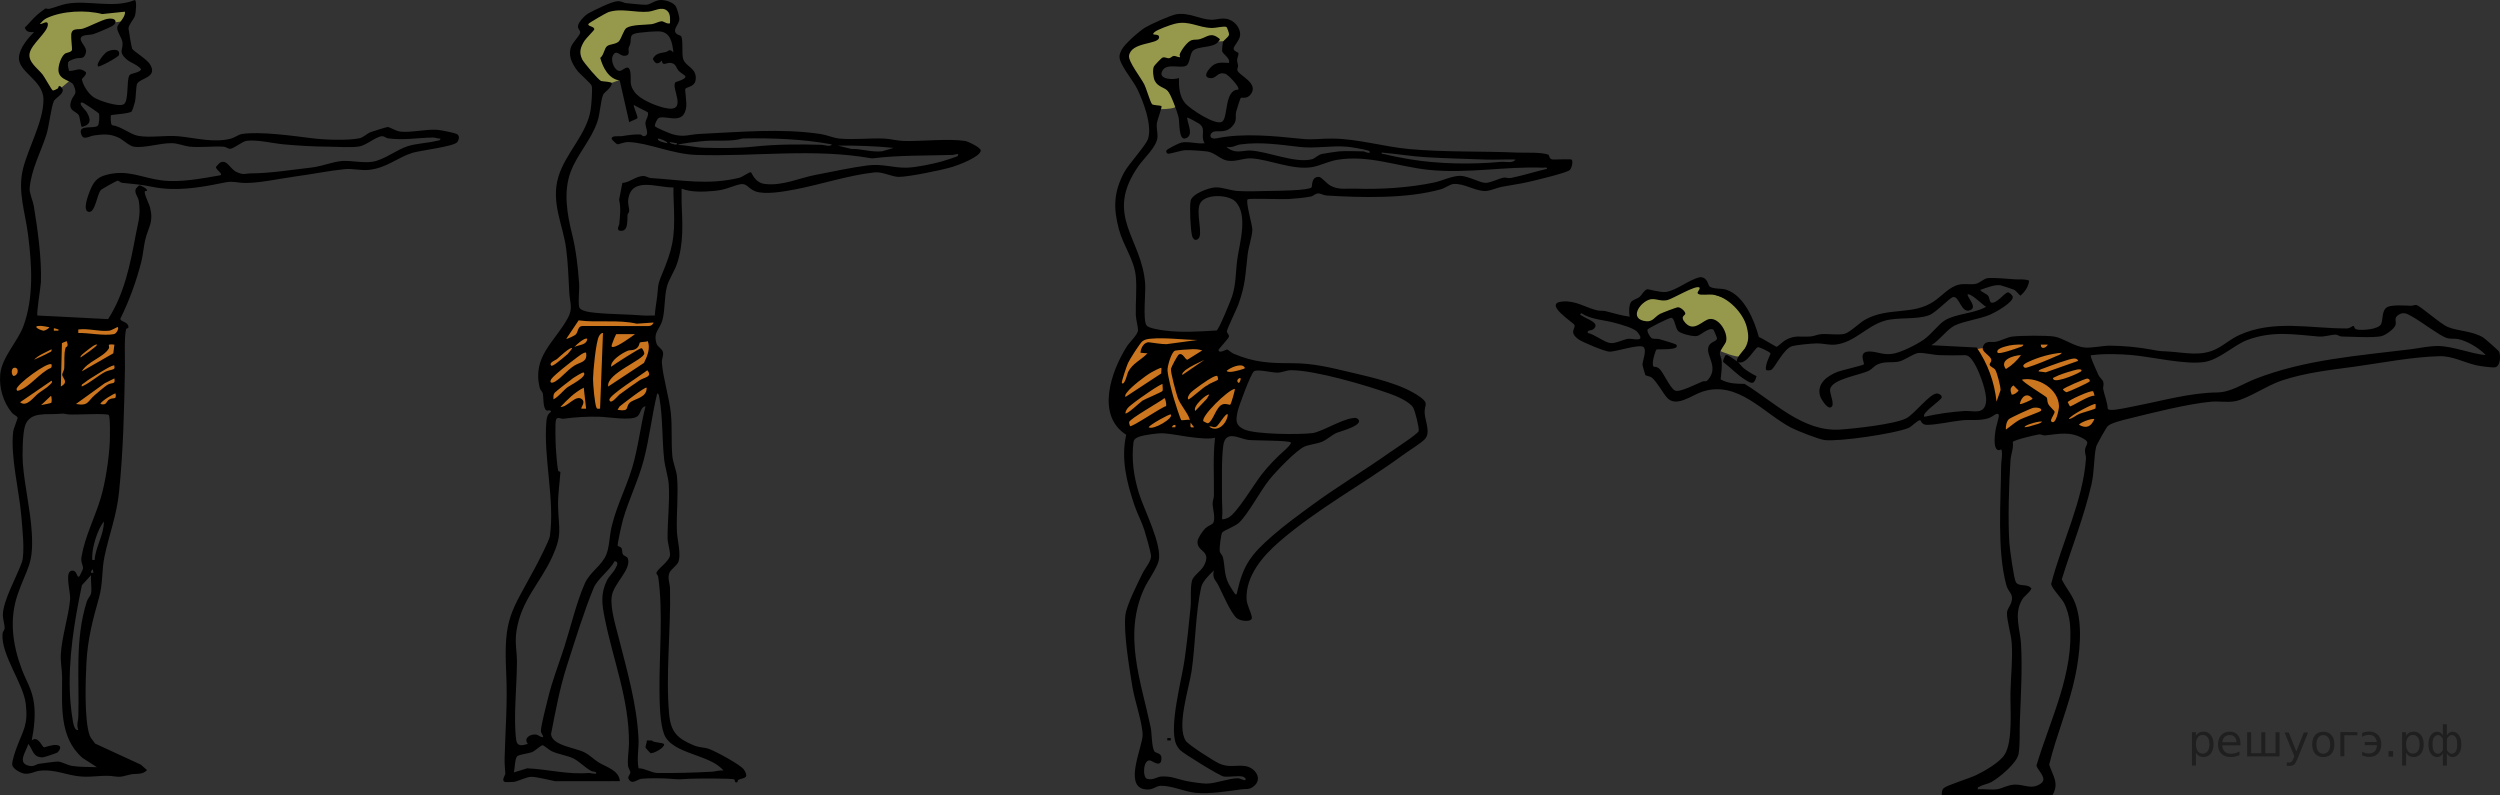 <?xml version="1.0" encoding="UTF-8"?>
<svg id="_Слой_1" xmlns="http://www.w3.org/2000/svg" width="482.935" height="153.599" version="1.1" viewBox="0 0 482.935 153.599">
  <rect x="0" y="0" width="482.935" height="153.599" fill="#333333" stroke="none"/>
  <!-- Generator: Adobe Illustrator 29.7.1, SVG Export Plug-In . SVG Version: 2.1.1 Build 8)  -->
  <path d="M332.347,67.834s3.366,1.418,4.033.973,1.778-2.99,1.778-2.99v-2.732l-2.905-4.889-3.83-1.173-2.32-.938-1.167-1.444-5.056,2.167-4.639.278-2.306,1.833v3.556l1.778.667,3.556-1.745,1.889-1.144,1.111,1.144.222,1.3,2.167,1.39,3.167-1.446,1.5-.111,1.611,2.167-.944,2.5.356.638h-0Z" fill="#fbff66" opacity=".5"/>
  <path d="M222.75,21.066s5.111.278,4.611-.944-3.722-4.889-3.722-4.889l.222-2.444,1.944-.722,2.167.222,1.5-3.222,2.333-.889s5.444-.222,5.667-.333.667-2.278.667-2.278l-1.722-1.159h-3.667l-4.278-.508-8.167,2.5-2.389,2.722-.389,2.333,5.222,9.611h0Z" fill="#fbff66" opacity=".5"/>
  <polygon points="116.12 16.714 120.343 15.233 117.898 13.527 117.676 9.899 119.157 9.233 120.046 9.233 120.713 6.788 121.676 6.059 123.898 5.159 127.379 5.159 130.07 5.159 130.417 3.825 129.75 1.697 128.025 .937 125.75 1.233 119.75 .937 115.528 2.344 113.231 3.974 112.861 6.059 111.009 10.048 112.417 13.159 116.12 16.714" fill="#fbff66" opacity=".5"/>
  <path d="M10.194,18.27s3.852-3.037,3.63-3.111-1.407-1.926-1.407-1.926l.863-1.255,1.285-1.708.296-1.926v-2.074l2.074-.667,2.593-.741,1.417-.37,3.101-.444,1.407-2.296h-3.556l-4.074-.667-8.222,1.259-2.444,1.926v1.111l-1.778,4.247-.963,2.197,3.407,3.407,2.37,3.037Z" fill="#fbff66" opacity=".5"/>
  <polygon points="381.321 67.517 385.222 66.867 389.322 66.067 393.073 65.817 398.124 65.817 402.625 69.618 405.675 77.769 405.475 81.82 403.025 83.57 398.324 82.37 392.223 83.57 387.322 84.47 387.322 78.719 384.522 78.769 381.321 67.517" fill="#cc761f"/>
  <polygon points="220.878 64.117 235.08 65.117 234.047 68.051 235.947 70.551 240.614 69.651 241.614 70.984 240.048 73.952 238.814 77.652 237.447 82.787 235.213 83.753 232.713 83.753 225.378 83.253 219.477 83.753 217.344 83.02 214.71 76.919 217.377 68.751 220.878 64.117" fill="#cc761f"/>
  <polygon points="111.309 60.583 125.712 61.883 126.862 61.883 125.762 64.433 126.862 70.784 124.812 76.285 123.511 78.486 121.611 79.836 115.86 79.836 110.159 80.286 107.909 79.436 105.959 77.836 104.908 73.135 105.308 70.434 111.309 60.583" fill="#cc761f"/>
  <polygon points="6.459 61.691 20.928 62.458 22.928 62.458 23.661 62.691 23.295 65.925 23.661 76.96 21.561 78.461 17.827 79.194 12.493 79.194 4.633 79.719 1.333 76.444 .733 72.743 1.083 70.393 3.508 66.292 6.459 61.691" fill="#cc761f"/>
  <path d="M375.106,153.599c-.004-.491-.01-.995.388-1.361.6-.551,4.95-1.88,6.217-2.493,1.662-.804,4.497-2.402,5.506-3.941,1.673-2.551,1.078-8.968,1.153-12.115.074-3.109.445-6.301.243-9.445-.112-1.741-.946-4.304-.915-5.845.015-.74.574-1.252.791-1.905.62-1.863-.497-1.878-.943-3.552-1.795-6.739-1.032-16.07-.977-23.104.005-.599.363-2.541.009-3.029-.025-.035-.429.327-.798.031-.742-.595-.417-2.804-.3-3.714.084-.651.72-2.588.65-2.945-.024-.123-.222-.313-.447-.232-.423.152-.945.661-1.621.861-1.767.523-3.314.212-5.019.381-2.046.203-4.854.872-6.781.88-1.103.005-1.191-.885-1.335-.897-.506-.042-1.604,1.247-2.303,1.522-2.756,1.088-13.254,2.645-16.132,2.317-1.118-.127-5.299-1.784-6.416-2.358-5.378-2.765-10.376-9.313-17.311-6.966-1.966.665-5.005,3.119-6.753,1.109-.845-.972-1.968-3.084-2.911-3.837-.42-.335-1.103-.3-1.268-.531-.058-.082-.536-1.827-.544-1.933-.05-.655.904-2.845.194-3.45-.775-.661-5.418.951-6.606.885-.916-.05-5.175-1.817-5.955-2.387-1.94-1.419-.485-2.058-.793-2.791-.186-.442-6.216-4.193-2.257-4.514,2.505-.203,4.489,1.186,6.621,1.711.566.139,1.138.026,1.649.151,1.547.38,3.074.878,4.664,1.07-.152-.758-.167-2.127.247-2.789.298-.477,1.194-.639,1.671-1.028.473-.385.82-1.264,1.473-1.478.184-.06,2.586.681,3.642.521,2.069-.312,4.427-2.392,6.58-2.855,1.476-.002,1.499,1.541,1.835,1.801.699.54,2.268.314,3.168.603,3.538,1.136,5.459,5.903,6.351,9.168.547.139,3.27,1.915,3.464,1.881.103-.018,1.232-1.048,1.65-1.283,1.929-1.088,2.93-.538,4.904-.72.696-.064,1.334-.394,2.029-.446,1.342-.099,3.235.223,4.45-.049,1.049-.235,2.969-2.159,4.01-2.738,4.526-2.519,9.245-.781,13.32-3.553,1.51-1.027,3.018-2.849,4.866-3.232,1.092-.227,2.203.057,3.224-.15.776-.157,1.531-1.03,2.3-1.094,1.3-.107,3.848.119,5.194.228.94.076,1.877-.116,2.788.25-.082,1.132-.836,2.183-1.682,2.911-.423-.339-.798-.956-1.296-1.173-.229-.1-2.374-.815-2.547-.838-1.239-.168-2.765.519-3.917.895.308.523,1.238.677,1.586,1.222.218.342.215,1.162.565,1.237,1.042.223,2.502-1.878,3.177-1.981.29-.044.882.559.946.803.28,1.072-3.451,3.105-4.322,3.48-2.117.912-5.043,1.225-6.881,2.118-1.465.711-3.005,2.95-4.521,3.802l8.772.45c2.161,3.197,3.404,6.61,3.829,10.454l.771-2.213c.043-.661-.673-3.401-1.023-3.946-.24-.375-1.008-.586-1.075-.952-.066-.359.486-.606.263-1.139-.309-.74-1.754-1.384-1.605-2.148.298-1.535,1.651-1.026,2.446-1.156,1.027-.167,2.225-.887,3.277-1.018,1.56-.195,6.568-.239,8.067-.005,1.792.281,3.965,2.028,6.08,2.131,1.466.071,3.313-.366,4.73-.364,2.547.004,5.713.309,8.221.8,1.558.305,1.504.232,3.035.326,3.312.203,6.314,1.022,9.344-.536,1.492-.767,2.702-1.885,4.339-2.635,6.639-3.039,13.762-1.269,20.743-1.286.728-.002,1.018-.472,1.34-.48.201-.006.054.568.673.687,1.023.196,4.055-.008,4.634-1.002.447-.768.042-2.812,1.338-3.385.896-.397,3.393-.253,4.422-.198.359.019.712-.196,1.075-.148.7.092,4.633,3.66,6.11,4.257,2.049.828,4.608.721,6.774,1.999.334.197,3.018,2.559,3.099,2.75.33.785.258,2.806-.754,3.029-.502.111-3.025-.243-3.68-.396-2.267-.527-4.577-1.806-7.044-1.751-5.298.119-11.213,1.304-16.434,2.02-4.853.665-9.457,1.139-14.161,2.712-2.768.926-6.427,3.463-8.869,3.953-1.465.294-3.132-.025-4.622.102-4.477.384-11.704,2.217-16.232,3.34-.954.237-3.141.759-3.8,1.374-.287.268-2.166,3.609-2.258,4.04-.461,2.171-.303,4.662-.885,7.211-1.432,6.261-3.841,12.233-5.737,18.351.804,1.673,1.961,2.887,2.64,4.756,1.48,4.075.83,9.789-.052,13.999-1.193,5.694-3.644,11.352-5.018,17.037.685,2.178,1.996,3.591.628,5.898h-21.374l-.001-.001ZM335.733,69.944c-.834-.346,1.101-2.281,1.313-2.623.844-1.359.77-2.586.389-4.138-.674-2.74-3.693-5.894-6.558-6.263-.744-.096-2.288.164-2.799-.126-.481-.273.41-.839.23-1.242-.647-.603-5.231,2.21-6.236,2.421-1.15.241-1.912-.191-2.876-.193-1.889-.004-4.673,3.495-1.701,4.195,1.788.421,1.958-.679,3.186-1.343.367-.198,3.189-1.278,3.47-1.277.545.002,1.448.826,1.407,1.259-.034.35-1.155.522.047,1.801,1.698,1.807,3.349-.617,4.635-.789,1.905-.255,3.608,2.723,3.194,4.324-.141.545-1.193,1.699-1.21,2.305-.01.342.341.963.369,1.567.056,1.179-.074,2.309-.209,3.467,1.48.839,2.976.833,4.629.869,5.673,3.458,11.241,9.28,18.404,8.825,2.718-.173,10.768-1.047,12.87-2.203,1.647-.906,4.439-4.688,5.828-4.767.415-.024,1.05.33.973.758-.105.589-4.013,3.019-3.355,3.741,2.518-.577,5.175-.947,7.762-1.12,1.623-.109,3.793.831,4.155-1.707.246-1.723-1.179-5.584-2.058-7.14-.408-.723-1.02-1.833-1.887-1.935-1.724.046-3.445.056-5.171-.006-1.029-.037-3.106-.536-3.992-.416-.916.124-2.674,1.435-3.748,1.656-1.381.284-2.558-.094-3.994.505-.779.325-1.086.882-1.709,1.215-1.732.925-7.289,1.626-7.566,3.679-.112.83,1.121,3.159.077,3.464-.695.203-1.859-1.673-2.014-2.235-.673-2.432,1.466-3.912,3.443-4.669.709-.271,4.826-1.221,5.002-1.412.249-.27-1.372-2.705,1.46-2.478,1.323.106,2.186.615,3.836.464,1.687-.154,4.822-1.768,6.252-2.746,1.48-1.013,2.853-2.971,4.12-3.752,2.146-1.321,5.687-1.288,7.954-2.618-.619-.311-3.027-2.798-3.599-2.36.236.864,1.822,2.407.618,2.979-1.829.87-2.148-2.75-3.376-2.498-.721.148-3.281,2.983-4.623,3.496-2.387.913-6.098.347-8.601,1.073-3.5,1.016-5.857,4.248-9.553,4.617-1.214.121-2.362-.256-3.611-.234-.962.016-3.792.282-4.661.513-1.756.467-3.45,4.407-4.149,4.624-.219.068-.84.168-.971-.073-.148-1.149.927-2.962.89-3.122-.065-.285-2.068-1.213-2.394-1.216-.615-.006-2.249,3.562-3.893,2.881.308.238.684.86,1.144,1.218.71.552,1.627,1.111,2.443,1.5-.453,1.739-.961,1.45-2.175.705-1.59-.977-2.771-2.322-4.241-3.422-.196-.211.363-1.345.479-1.363.272-.042.458.112.679.222.268.133,1.378.915,1.671,1.141l0-0ZM306.711,64.319c1.314.239,3.194,1.836,4.416,1.959.961.097,2.49-.707,3.364-.824.911-.122,3.611.847,1.772-1.347-.621-.741-3.292-1.464-4.329-1.744-2.19-.591-4.564-.618-6.463-1.861-.454.351-.011.372.174.513.812.619,3.372,1.261,2.32,2.426-.567.628-1.358.132-1.254.878h0ZM480.176,68.593c-1.165-1.3-3.613-2.76-5.34-3.093-.774-.149-1.412.043-2.249-.226-1.276-.41-4.966-3.209-6.516-4.056-.894-.489-1.612-1.052-2.631-.467-1.133.65-.478,1.31-.676,2.001-.226.787-1.983,2.034-2.775,2.194-1.717.348-5.645.086-7.605.059-.465-.006-.787-.33-1.111-.354-.853-.064-2.143.46-3.392.355-4.879-.412-8.873-1.126-13.726.655-2.546.934-5.456,3.836-8.327,4.27-3.686.557-10.034-.982-13.938-1.333-2.338-.21-5.332-.307-7.652-.003-.3.039-.402-.117-.335.337.057.389,1.194,2.951,1.452,3.499.231.49.794.891.932,1.327.186.589-.089,1.012-.01,1.392.251,1.211.801,2.491.881,3.798.167.236.429.229.682.236,1.067.031,3.483-.527,4.664-.756,5.275-1.022,10.478-2.551,15.815-2.619,2.616-.033,4.919-1.663,7.311-2.601,9.631-3.776,19.951-4.485,30.03-5.74,1.697-.211,3.688-.665,5.403-.626,2.927.066,6.146,1.485,9.112,1.752h0ZM330.976,63.682c-.839-.53-2.357,1.016-3.113,1.214-.717.188-3.073-.4-3.622-.894-.705-.635-.67-2.599-1.434-2.606-.4-.004-4.358,1.983-4.529,2.248-.208.323.495,1.548.803,1.693.44.207.956.049,1.411.164.451.115,3.21.935,3.316,1.073.905,1.187-3.594.815-3.787.934-.239.147-.697,1.893-.72,2.318-.088,1.627.259.636,1.153,1.335.888.695,2.099,3.814,3.135,4.29.89.409,4.168-1.313,5.248-1.74.511-.202.68.164,1.146-.396,1.983-2.38-.276-4.367-.007-6.08.203-1.296,1.695-1.183,1.709-1.891.002-.111-.633-1.614-.709-1.662h0ZM390.856,66.573c-1.191-.055-2.41.023-3.555.379-.465.145-1.823.532-1.394,1.19.238.365,3.626-.83,4.225-1.058.285-.108.661-.133.724-.511ZM395.58,66.573l-1.349-.001c-.01.984.979.708,1.349.001ZM398.279,68.147c-2.11.157-4.539.858-6.45,1.758-.228.107-1.102.507-.971.823.183.442.521.326.882.218,1.427-.428,3.935-1.46,5.341-2.088.338-.151,1.077-.373,1.198-.711h0ZM390.406,68.597c-1.445.046-4.285.921-2.921,2.696,1.173-.713,2.105-1.582,2.921-2.696ZM401.43,69.716c-.083-.386-.44-.457-.781-.461-.808-.008-4.782,1.471-5.8,1.868-.298.117-1.015.278-1.067.616l1.403.186,6.245-2.209ZM396.706,73.314c.636.685,5.383-1.393,5.394-1.683.024-.639-1.687-.019-1.967.054-.81.211-2.44.745-3.141,1.131-.205.113-.601.161-.287.498ZM396.257,81.412c.889.876,1.486-2.442,1.487-2.847.014-3.392-4.044-5.814-7.113-5.245-.298.283,4.564,3.201,4.742,3.476.159.246.051.755.301,1.252.264.526,1.176,1.251,1.221,1.486.074.386-.946,1.575-.638,1.878ZM403.164,73.131c-.382.019-4.651,1.842-4.654,2.098-.001.09.483.548.743.526.245-.021,4.372-1.863,4.427-2.103.066-.287-.207-.537-.515-.521h0ZM388.608,76.24c.556-.007.996-.401,1.343-.787l-1.008-1.008c-.758.517-.586,1.037-.335,1.795h0ZM404.33,75.589c-.432-.267-4.894,1.786-4.889,2.111.001.045.384.762.42.789.203.158,3.878-2.267,4.72-2.026.058-.065-.191-.837-.251-.875h0ZM390.182,78.039c.178.179,2.474-.868,2.469-1.011-1.089-1.376-2.229-.354-2.469,1.011ZM404.804,78.041c-.197-.227-4.929,2.175-5.173,2.92.763-.117,1.303-.7,2.028-1.007.487-.206,3.029-.907,3.114-1.047.076-.125.06-.833.032-.866h0ZM394.23,79.386c.455-.603-.935-.714-1.408-.62-.503.1-4.356,1.883-4.731,2.186-.478.387-.674,1.444-.608,2.035.9-.625,1.714-1.395,2.688-1.921.611-.33,3.926-1.505,4.059-1.681ZM404.58,80.966c-.448-.272-3.155.812-2.924,1.119,1.425.781,2.286.303,2.924-1.119ZM394.454,81.415c-.735.003-1.456.21-2.144.439-.323.108-1.128.331-1.228.68.657-.044,1.292-.247,1.915-.444.404-.127,1.285-.278,1.457-.676h0ZM382.082,152.474c1.165-.109,2.568.161,3.697-.013,1.04-.161,2.047-.846,3.384-.896,1.867-.07,3.237,1.033,5.008-.161,1.479-.997-.409-2.381-.791-3.497,2.658-8.921,7.323-17.92,6.472-27.473-.112-1.254-.567-2.901-1.165-4.008-.509-.942-2.401-2.842-2.453-3.638,2.038-7.929,6.179-16.062,6.726-24.29.028-.425-.247-.971-.194-1.575.091-1.044,1.1-1.396-.279-2.18-2.655-1.51-4.774-.896-7.47-.63-.333.033-.728-.242-1.101-.203-.655.069-5.016,1.119-5.096,1.476.179,1.231-.368,2.364-.447,3.555-.3,4.534-.516,11.496-.215,15.972.074,1.098.865,6.865,1.246,7.523.589,1.017,2.252.201,3.019,1.247-.41.895-1.376,1.38-1.84,2.204-1.606,2.848-.335,5.578-.168,8.584.261,4.719-.05,10.126-.232,14.854-.077,2.01.066,4.297-.241,6.281-.273,1.764-3.78,4.666-5.309,5.488-.694.373-1.614.469-2.264.878-.23.145-.396-.013-.287.505h0Z"/>
  <path d="M303.56,30.815c.398.262.079,1.642-.327,2.035-.565.549-6.765,2.016-8.037,2.311-1.693.392-3.432.601-5.138.936-.967.19-2.114.755-3.046.797-1.996.09-4.187-1.546-6.277-1.345-.604.058-1.6.786-2.37,1.005-6.533,1.86-15.393,1.635-22.142,1.209-.524-.033-1.135-.413-1.607-.398-.519.016-.904.492-1.39.598-1.033.225-3.34.433-4.453.496-1.121.064-7.401-.173-7.729.031-.53.329.901,4.954.876,5.922-.03,1.188-.736,3.322-.905,4.733-.474,3.955-.388,5.771-1.798,9.672-.359.995-2.175,4.637-2.216,5.206-.024.338.504.581.392,1.041-.085.347-1.996,2.358-2,2.519-.021.824,1.554-.091,1.643-.079.224.032.83.64,1.224.806,4.073,1.718,6.921,1.846,11.181,1.848,4.283.002,7.415.81,11.513,1.78,4.201.994,9.9,2.217,13.433,4.789,1.709,1.244.756,1.423.817,2.987.063,1.632,1.264,3.881-.009,5.168-.801.81-3.1,2.217-4.185,3.013-7.853,5.76-16.486,10.338-23.925,16.79-3.144,2.727-6.435,6.538-6.282,10.987.041,1.199.821,2.442,1.02,3.514.206,1.105-2.236.838-2.929.213-1.205-1.087-2.74-4.77-3.545-6.351-.494-.97-1.23-1.335-.863-2.85-.884.841-2.187,2.077-2.455,3.278-1.093,4.886-1.102,11.102-1.843,16.148-.486,3.305-2.982,10.765-1.101,13.521.522.765,5.412,3.891,6.443,4.354,1.86.837,3.118.256,4.926.473,1.961.236,3.606,2.482,1.693,3.951-.882.677-1.411.438-2.359.566-2.57.345-6.05.926-8.798.671-2.076-.193-4.597-1.399-6.747-1.365-1.074.017-1.589,1.029-3.322.633-3.724-.852-.228-8.164-.202-10.405.025-2.196-1.531-6.708-1.954-9.252-.598-3.603-1.751-10.502-1.38-13.915.207-1.904,2.406-6.245,3.336-8.134.474-.963,1.657-2.288,1.627-3.325-.019-.681-1.022-4.162-1.298-5.02-.527-1.637-1.374-3.19-1.925-4.823-1.484-4.402-2.617-8.922-1.574-13.569-5.891-3.756-2.924-12.235.105-17.032.561-.888,2.158-2.298,2.177-3.184.014-.637-.403-2.038-.427-2.921-.066-2.427.228-5.022.001-7.428-.312-3.309-2.381-5.832-3.261-9.109-1.102-4.104-1.023-7.157.976-10.948.915-1.736,4.27-5.264,4.662-6.585.794-2.676-.908-7.133-2.107-9.607-.794-1.641-3.472-4.742-3.425-6.248.014-.446.187-.829.371-1.221.537-1.147,3.485-3.718,4.606-4.391,1.08-.647,4.863-2.357,5.997-2.551,2.413-.412,4.533.979,6.731,1.056.919.032,1.771-.348,2.872-.19,1.534.221,2.858,1.697,2.721,3.249-.076.859-1.241,2.063-1.244,2.469-.004.637.869.681.92.937.075.374-.246.899-.252,1.319-.006.398.161.737.188,1.116.018.254-.207.559-.141.852.222.979,4.117,2.415,2.664,4.543-.791,1.158-1.774.621-2.005.809-.107.088-.793,2.304-.876,2.629-.264,1.03.325,1.738-.855,2.949-1.359,1.395-2.909.561-3.691,1.033-.744.449-.576,1.469.736,1.192,5.027-1.06,11.252-.448,16.424.097,2.322.245,3.825-.09,6.125-.049,4.93.09,9.743,1.562,14.629,2.019,6.794.635,14.099.384,20.913.687,1.476.066,4.79-.135,6.049.434.178.08.063.905.935.905.539,0,3.342-.096,3.487,0l-0.0 0ZM236.926,5.219c-.393-.241-2.075.201-2.767.189-2.779-.048-4.437-1.541-7.318-.789-.778.203-3.304,1.109-3.816,1.583-.96.886,1.039.061.875,1.087-.215,1.343-5.359.775-5.798,3.458-.184,1.124,2.3,4.281,2.927,5.524.459.909,1.093,3.26,1.509,3.842.161.225,1.442.231,1.827.36.167.189-.812,2.725-.881,3.278-.12.966.152,1.825.122,2.644-.071,1.913-2.559,4.06-3.699,5.7-6.742,9.69.776,13.889,1.318,22.887.098,1.631-.471,6.74.239,7.857.361.568,2.698.906,3.491,1.008,3.343.432,6.711.191,10.061-.009.425-.146,2.676-5.659,2.958-6.489.817-2.408.703-4.81,1.043-7.278.416-3.02,2.145-8.585-.376-11.147-1.302-1.324-5.603-1.531-6.729.223-1.079,1.679.601,6.112-.44,6.981-.616.515-1.051.021-1.207-.631-.297-1.238-.497-5.503-.27-6.692.264-1.383,3.592-2.58,4.833-2.611,1.327-.033,2.912.613,4.266.702,1.91.125,4.384.011,6.299-.018,1.13-.018,7.452-.055,7.967-.692.181-.224-.119-2.134,1.48-2.007.421.034,1.518,1.333,2.163,1.683,1.632.887,3.049.514,4.82.578,4.815.174,10.417-.17,15.236-1.191,1.524-.323,3.456-1.295,5.017-1.282,1.532.013,3.879,1.393,4.94,1.361.969-.029,2.458-.825,3.462-1.016.379-.072.872.17,1.434.054,2.33-.48,4.613-1.201,6.923-1.752.053-.392-.511-.212-.784-.222-7.369-.286-14.457,1.188-22.024.422-5.895-.597-11.601-2.964-17.745-1.94-1.649.275-3.319,1.169-4.882,1.416-3.701.586-8.151-1.465-11.603-1.698-1.611-.109-2.97.713-4.707.436-1.275-.204-2.466-1.577-3.858-1.765-.979-.132-3.28-.29-4.26-.256-.785.028-2.998.763-3.348.674-.259-.066-.453-.369-.254-.671.159-.242,2.39-1.382,2.806-1.466,1.469-.297,3.022.301,4.513.123-.872-1.523.405-2.746-1.05-3.784-.225-.16-2.221-1.269-2.323-1.161.07,1.17,1.424,3.549-.384,4.021-1.262.33-1.044-3.086-1.255-4.073-.201-.943-1.506-4.485-2.086-5.111-.622-.671-1.934-.754-2.525-1.974-.31-.639-.452-2.118-.16-2.756.082-.18,1.459-1.652,1.677-1.716.506-.15.85.176,1.235.137.349-.036.572-.41.919-.447.359-.039,1.012.345,1.228.222.026-.015-.158-.327-.054-.597.312-.806,1.453-2.409,2.291-2.674.518-.164,1.084-.04,1.601-.199,1.5-.46,2.067-1.387,3.707-.134.282.281.026.375-.115.576-.942,1.343-3.929.83-4.945,1.804-.666.638-.533,2.518-1.36,2.914-1.118.535-3.639-.552-4.515.884-1.068,1.752,2.049,1.878,3.163,1.476-.027,1.705.076,3.59,1.26,4.926.924,1.043,5.788,4.292,7.068,3.51,1.219-.745.391-6.202,3.138-6.197.353-.505-1.945-2.872-2.454-3.037-1.583-.512-1.679.828-2.83.815-1.13-.013-1.101-.72-.555-1.478,1.175-1.633,2.113-1.584,4.047-1.464.26-1.038-1.254-1.627-1.342-2.367-.016-.131.102-1.485.154-1.611.239-.572,1.142-.964,1.196-1.54.022-.235-.389-1.348-.495-1.413h0ZM258.675,29.241c1.467-.123,3.217,0,4.725,0,.202,0,.817.419,1.237.223-.002-.22-.201-.333-.394-.392-.807-.247-3.123-.651-3.997-.727-3.023-.263-6.187.369-9.052.051-3.997-.444-7.562-1.04-11.632-.492-.753.101-1.601.751-2.598.44.193.41,1.109.77,1.513.846,1.136.211,2.072-.154,3.036-.113,3.35.142,8.642,2.521,11.932,1.684.504-.128,1.233-.885,1.905-1.019.629-.125,2.752-.453,3.324-.501h0ZM292.76,30.817c-1.908-.065-3.837.076-5.746.007-3.791-.138-7.694-.228-11.474-.45-2.89-.17-5.771-.662-8.652-.906-.055.344.42.265.676.331,1.457.373,3.186.699,4.676.951,5.614.948,12.058,1.042,17.711.517.877-.082,2.294.353,2.81-.45h0ZM231.338,65.674c-2.932-.031-6.205-.516-9.122-.239-.541.051-1.098.145-1.534.491-.515.409-2.438,3.471-2.777,4.196-.234.5-1.328,3.707-1.19,3.868.512.597,1.092-1.896,1.181-2.078.852-1.738,2.511-2.326,3.766-3.658l-1.347-.111c.033-.871.661-2.115,1.677-2.017.982.096,2.212.366,3.346.359l5.999-.812h0ZM232.237,67.698c-.631-.218-1.251-.262-1.919-.241-.596.019-2.947.168-3.324.281-.702.211-1.523,3.067-1.46,3.829.109,1.331.77,3.804,1.144,5.171.158.577,1.338,4.301,1.53,4.436.054.038,1.007-.076,1.312-.092.238-.013.392.265.24-.228-.352-1.14-1.788-2.692-2.257-4.041-.297-.856-1.421-4.925-1.299-5.576.068-.36,1.258-2.628,1.536-2.771.784-.404,1.194,1.073,1.651,1.008l2.845-1.776h0ZM232.688,69.496c-1.06.514-2.676,1.241-3.586,1.923-.185.139-.922.751-.687.998l4.272-2.921h0ZM240.337,70.847c-.686-.729-2.734.203-3.373.783.232.558,2.573-.138,3.062-.311.242-.086.639-.122.311-.471h0ZM224.363,71.07c-.115-.134-1.691.714-1.95.86-1.161.653-3.935,2.813-4.697,3.851-.224.305-.418.471-.324.91l6.923-4.545.048-1.076ZM268.545,87.345c.847-.602,5.343-3.504,5.505-4.072.161-.565-.709-3.889-1.042-4.492-.65-1.175-3.208-2.257-4.486-2.712-4.615-1.645-14.373-4.529-19.081-4.557-.881-.005-1.812.463-2.692.475-1.013.013-3.876-.729-4.515-.26-.606.445-2.971,6.787-3.176,7.842-.317,1.626-.453,2.559,1.23,3.358,2.151,1.021,10.692,1.05,13.219.741,1.752-.214,5.468-2.564,7.701-2.881.333-.047.65-.134.967.051,1.759,1.227-3.479,2.547-3.99,2.784-.908.42-1.887,1.326-2.791,1.708-.951.403-2.401.532-3.354.92-1.583.644-5.551,4.829-6.746,6.301-1.878,2.313-4.085,6.646-5.959,8.436-.685.655-2.932,1.507-3.213,1.849-.273.332-.598,3.124-.498,3.643.091.471.511.732.617,1.182.428,1.822.192,3.307,1.129,5.168.1.199,1.091,1.793,1.173,1.866.394.348.378-.056.441-.336,1.194-5.294,2.718-7.252,6.751-10.797,2.423-2.13,5.313-4.219,7.859-6.087,4.811-3.531,10.231-6.772,14.951-10.128v0ZM235.164,72.643c-.184-.153-.75.153-.977.261-.784.375-3.642,2.371-4.209,2.989-.261.285-.694.954-.438,1.246.185.211,3.174-2.623,3.707-2.702.383-.414,1.793-.817,2.043-1.113.064-.076-.099-.659-.125-.681h0ZM239.662,73.094c-.26-.248-1.104.494-.335.897.17-.097.417-.819.335-.897ZM224.588,74.218c-.223-.263-4.819,3.007-5.277,3.381-.744.608-1.82,1.207-1.921,2.238.312.317,2.89-2.183,3.297-2.437.528-.329,3.727-1.648,3.865-1.87.162-.261-.025-.956.035-1.313h0ZM232.482,81.386c.029.038.776.423.881.379.978-.417,1.515-3.066,2.704-3.609.66-.302,1.431.115,1.584.013.17-.112.983-2.928.885-3.053-1.31.159-6.679,5.43-6.054,6.27h0ZM233.588,76.243c-.326-.298-3.278,2.19-2.699,3.145l2.246-2.362.452-.782h0ZM225.23,78.458c.176-.228-.128-1.598-.302-1.54-.895.737-6.705,3.971-6.818,4.641-.017.099.149.729.18.752.35.272,5.973-3.602,6.939-3.853ZM226.163,80.065c-.174-.178-4.052,1.969-4.274,2.47.893.627,4.923-1.809,4.274-2.47ZM237.187,80.065c-.394-.428-1.752,2.134-2.256,2.365-.615.283-.878-.243-1.341-.006,1.698,1.226,3.448-.668,3.598-2.359h0ZM230.664,82.535l-.673-.897c-.022.788-.204,1.03.673.897ZM227.063,82.089c-.31-.069-.598.121-.674.446l.674.001v-.447h0ZM234.712,84.562c-1.184.288-2.653.095-3.913-.024-1.842-.174-4.572-.785-6.31-.848-.786-.029-3.341.331-4.133.575-.573.176-1.28.429-1.387,1.088-.431,3.417.041,6.684,1.052,9.958.97,3.14,4.583,10.044,3.786,13.095-.385,1.473-2.111,3.812-2.791,5.305-4.072,8.94-.64,17.784,1.266,26.79.248,1.172.17,3.778.714,4.628.238.372,1.311.346,1.355,1.149.124,2.291-1.742.697-2.162.622-1.385-.248-1.523,3.3-.589,3.553,1.164.315,1.945-.403,2.662-.446,1.969-.119,2.854.394,4.591.794.963.222,3.22.559,4.175.569,1.823.02,4.463-1.084,6.168-1.03.399.013,1.17.504,1.367.335.233-.2-.197-.605-.563-.672-1.038-.189-2.505.137-3.603.004-.734-.089-7.711-4.405-8.411-5.086-.288-.281-.658-.844-.807-1.217-1.374-3.417,1.098-12.373,1.659-16.33.458-3.234.838-6.835,1.15-10.094.154-1.61-.11-3.496.274-5.123.208-.882,1.772-1.871,2.303-2.871,1.625-3.06-1.494-2.596-1.22-4.8.076-.608,1.005-1.942,1.453-2.388.486-.484,1.313-.764,1.488-.986.628-.796-.049-2.903-.04-3.845.005-.534.247-1.027.253-1.565.041-3.71-.212-7.464.214-11.14v0ZM249.337,85.462c-.451-.406-7.035-.341-8.187-.475-1.675-.196-4.409-2.067-4.841,1.057-.39,2.819-.218,6.912-.254,9.864-.018,1.472.173,2.92.009,4.395.425.04.798-.122,1.176-.285,1.57-.675,5.109-6.628,6.478-8.367,1.349-1.713,2.914-3.328,4.502-4.721.188-.164,1.361-1.247,1.117-1.467h0Z"/>
  <path d="M131.67,36.438c.022.932-.038,1.874.001,2.808.168,4.03.418,7.773-.893,11.705-.479,1.438-1.555,2.97-1.931,4.366-.562,2.084-.331,4.478-.889,6.532-.49,1.804-1.826,2.271-1.138,4.509.21.685,1.127,1.006,1.25,1.684.13.719-.264,1.332-.219,1.988.194,2.796,1.433,6.814,1.738,9.751.281,2.695.048,5.557.284,8.261.12,1.374.783,2.722.906,4.042.308,3.309-.149,7.185-.019,10.588.062,1.62.924,4.649.206,6.034-.281.543-1.409,1.35-1.65,1.949-.417,1.037.089,2.035.113,3.018.188,7.923-.864,16.609-.174,24.234.316,3.489,1.567,4.734,4.737,6.061,1.14.477,1.893.351,2.912.684,1.191.389,6.193,3.088,6.794,4.006,1.242,1.896-.353,1.551-1.084,2.007-.202.126-.052.428-.26.46-.545.084-.273-.386-.549-.566-.364-.237-7.626-.179-8.681-.119-1.835.104-1.738.16-3.585.001-1.358-.117-4.325-.16-5.637.002-.859.106-1.832,1.262-2.486.004-.222-.426.342-.802.343-1.235.001-.356-.399-.79-.446-1.343-.124-1.451.178-2.917.187-4.279.057-8.48-3.064-16.019-4.701-24.265-.515-2.593-.822-4.633.459-7.23.374-.758,1.172-1.422,1.592-2.231.272-.523.813-1.325-.115-1.466-.936,1.76-3.334,3.443-4.052,5.172-1.848,4.448-3.674,10.396-5.177,15.065-1.381,4.288-2.196,8.745-3.056,13.162.137,2.208,4.653,2.633,6.4,3.514,1.149.579,1.731,1.292,2.772,1.952,1.432.908,3.962,1.501,4.122,3.636l-12.493.008c-1.065-.204-3.768-.896-4.683-.845-.942.053-2.385.812-3.291.977-.174.032-1.586.059-1.667.036-.889-.254.016-1.339.002-1.631-.058-1.166-.17-1.723-.132-3.144.159-5.796.583-10.538.299-16.463-.511-10.689.977-11.528,5.658-20.309.557-1.044,2.669-5.124,2.788-5.984.979-7.11-1.306-15.32-.666-22.254.077-.84.236-1.241.906-1.788-.229-.464-.669-.075-.89-.213-.751-.469-.539-2.607-.732-3.333-.085-.318-.459-.569-.569-1.005-1.544-6.107,2.959-8.947,5.444-13.566,1.004-1.866.359-2.898.254-4.821-.153-2.807-.239-5.693-.606-8.516-.602-4.628-2.998-8.92-1.496-13.921,1.364-4.541,5.486-8.187,6.222-12.896.131-.836.403-3.985.206-4.649-.144-.486-2.31-2.286-2.84-3.008-1.002-1.365-1.782-2.943-1.105-4.626.297-.738,1.583-2.04,1.712-2.588.11-.469-.45-.73-.427-1.273.033-.77,1.336-2.131,2.02-2.505,1.18-.646,4.331-2.222,5.55-2.34.849-.083,1.224.328,1.802.371.942.069,3.068.341,3.794.309.927-.04,1.716-.938,2.916-.921.894.013,2.339.436,2.831,1.236.252.41.704,1.998.683,2.477-.036.845-1.003,1.734-.826,2.371.213.766,1.087.599,1.234,1.033.339,1.002.04,3.164.307,4.191.415,1.591,2.74,1.786,2.432,4.114-.196,1.479-1.863,1.295-2.02,1.816-.055.182.298,2.571.208,3.345-.431,3.721-3.734,1.643-5.252,2.173-.362.126-.9,1.273-.804,1.614.073.257,2.893,1.418,3.402,1.564,2.241.64,3.189.03,5.244-.064,7.624-.35,15.722-1.136,23.374.02,1.183.179,2.441.759,3.624.875,2.674.261,5.807-.109,8.557-.007,1.174.044,2.638.435,3.806.468,3.511.1,8.696-.501,11.92.004.532.083,3.071,1.277,3.019,1.858-.109,1.211-4.288,2.79-5.421,3.135-2.001.608-8.502,1.954-10.436,1.946-1.313-.005-3.118-1.036-4.673-.868-5.001.538-10.447,2.358-15.388,3.296-2.069.393-5.774,1.066-7.647.354-1.65-.627-1.492-1.859-3.552-1.202-1.715.547-2.498.961-4.487,1.136-1.978.173-4.341.284-6.184-.446v0ZM128.899,2.103c-1.024-.942-2.447.034-3.644.151-2.483.243-5.284-.75-7.768.106-.385.133-3.72,2.059-3.816,2.259-.246.513,1.265.438,1.114,1.107-.032.14-1.625,1.739-1.888,2.167-.764,1.24-1.086,2.18-.441,3.56.278.596,3.159,4.034,3.676,4.197.356.113,2.05.109,2.044.445.005.834-1.481,1.76-1.658,2.18-.498,1.183-.593,3.636-1.103,5.178-1.152,3.483-3.909,6.361-5.16,9.684-1.469,3.9-.706,8.245.277,12.172.726,2.901,1.123,6.379,1.336,9.459.094,1.358-.22,3.276.002,4.495.158.871,2.292,1.071,3.075,1.153,2.981.311,6.355.276,9.199.523.777.068,1.571-.018,2.348.009.056-1.245.321-2.485.462-3.72.21-1.841.023-2.098.851-4.076,2.131-5.086,2.545-7.112,2.398-12.547-.04-1.458-.138-2.926-.108-4.394-2.975.089-8.042-2.151-8.72,2.191-.163,1.04.206,1.697.16,2.414-.016.255-.299.477-.315.691-.08,1.065.213,3.435-1.555,3.043-.619-.137-.056-1.097-.042-1.256.142-1.583.357-3.125-.032-4.693l.631-3.262c1.452-.073,2.636-1.385,4.143-1.339.481.015.886.365,1.361.395,6.088.379,10.925,1.406,17.027-.036.688-.162,1.929-1.142,2.288-1.087.197.03.709,2.031,2.715,2.264,3.469.402,6.558-1.127,9.732-1.741,3.085-.597,7.048-1.454,10.085-1.838,2.948-.373,5.009.51,7.627.432,1.788-.053,4.918-.705,6.689-1.19.409-.112,3.006-.93,3.103-1.062.489-.666-.616-.219-.998-.208-5.251.156-10.328.032-15.547.67-11.354-2.021-22.645-.295-33.973-.675-4.648-.156-9.1-2.317-13.048-2.484-.839-.035-1.915.494-2.195.422-.164-.042-1.037-.891-1.058-.988-.173-.785,1.452-.497,1.899-.568,1.219-.193,2.285-.364,3.614-.331.251.006.517.549,1.017.244.723-.443-.081-1.683-.023-2.488.048-.665.646-1.292.48-1.989-.036-.151-2.368-1.164-2.712-1.497-.177.218.764,2.111.691,2.561-.029.179-1.326.584-1.591.812l-1.835-8.063c-2.152-.323-3.252-2.504-3.762-4.37.693-.5.778-1.868,1.331-2.285.54-.407,1.672-.323,2.248-.901.503-.504.945-2.263,1.497-2.608,1.061-.663,3.596-.563,4.847-.721.597-.075,1.464-.549,1.898-.562.474-.014,1.034.591,1.646.396.025-.802.13-1.805-.519-2.402v0ZM130.091,10.126c-.232-1.873-.539-3.978-2.808-4.063-.831-.031-2.952.146-3.807.26-1.998.265-1.47.749-1.72,2.106-.06.329-.267.584-.33.904-.09.459.442,1.455-.895,1.449-.798-.003-1.565-1.396-2.194.08-.399.935.438,2.996,1.469,2.834.589-.092,1.719-1.584,1.974.353.203,1.545-.312,2.177.791,3.707,1.062,1.473,3.986,2.635,5.715,3.058,4.971,1.215,1.083-4.106,2.252-4.961.094-.068,2.253-.573,1.8-1.226-.043-.063-.969-.662-1.212-.925-.559-.605-.519-1.573-1.814-1.562-.654.006-1.321.694-1.474-.442-.75.845-1.302.653-1.732-.34.672-1.162,1.391-1.047,2.459-1.298.601-.141.682-.768,1.525.064h0ZM128.969,27.665c-.075-.395-1.721-.961-1.798-.896-.551.457,1.63.909,1.798.896ZM160.691,27.894c-5.683-1.055-11.447-1.244-17.226-1.143-2.29.65-4.745.309-7.181.468-.545.035-5.299.516-5.292.785,1.647.041,3.474.498,5.089.54,2.846.074,6.493.097,9.213-.191,4.672-.494,8.838-.509,13.45-.379.47.013,1.663.475,1.948-.081h0ZM130.767,27.669l-1.347-.225c-.31.143.978.619,1.348.445l-0-.22h0ZM172.615,28.569c-3.555-.361-7.194-.466-10.797-.45l2.612.646c2.033-.04,3.986.698,6.021.449l2.163-.644h-0ZM126.269,62.3l-3.263.224c-3.694-.829-7.52-.141-11.229-.639l-2.382,3.559c.128.106,1.614-.626,1.792-.793.536-.503.351-1.564,1.251-1.673l12.831.006c.443.012.849-.257,1.001-.684h0ZM115.92,78.938l.559-14.615c-.324-.045-.609.348-.754.592-.611,1.03-1.159,6.857-1.167,8.283-.006.946.324,4.951.683,5.59.172.306.407.116.679.15h0ZM122.669,64.547h-3.6c-.107,0-.807,1.73-.856,1.958-.076.353-.187.583.293.519.913-.122,3.325-1.859,4.163-2.476h0ZM113.445,65.449c-.449-.35-2.166,1.177-2.475,1.57.95-.448,2.369-.337,2.475-1.57ZM125.139,65.895c-.331.179-1.4.155-1.532.266-.112.095-.075.765-.723,1.188-.67.437-1.134.207-1.618.406-1.052.431-3.348,1.823-3.211,3.087.672-.513,5.51-3.611,5.853-3.587.185.013.56.757.554,1.008-.031,1.232-7.465,3.934-6.967,6.402l6.905-4.564c.627-1.279,1.278-2.79.739-4.206h0ZM110.52,67.248c-.34-.305-2.587,1.819-2.938,2.121-.203.175-1.643.69-1.111,1.249.153.161.704-.237.88-.355.452-.303,1.883-1.49,2.323-1.888.132-.119.898-1.08.846-1.127ZM113.218,68.146c-.301-.312-1.903,1.02-2.225,1.259-.973.721-3.698,2.858-4.373,3.669-.59.708-.247,1.193.731.562,1.251-.808,2.174-2.081,3.546-2.977,1.169-.763,2.638-.63,2.321-2.512ZM125.033,71.524c-.929.793-7.49,4.864-7.312,5.726.217,1.055,1.662-.822,1.911-1.009,1.185-.889,2.72-1.97,3.953-2.795.831-.557,2.579-.627,1.449-1.921ZM112.768,71.969c-.147-.156-1.752.86-2.003,1.031-.427.291-3.501,2.699-3.636,2.887-.286.397-.222.806-.207,1.253,1.07-.574,1.779-1.627,2.716-2.342.525-.401,3.882-2.034,3.13-2.829h0ZM113.219,78.938l-.451-4.046c-1.807.912-3.119,2.268-4.496,3.712,1.287.149,2.987-2.509,4.166-1.466.746.66-.333,1.606-.116,1.801l.898-0h-0ZM124.918,74.893c-.257-.272-4.757,3.243-5.244,3.639l-.378.631c2.438.409,1.477-.513,2.35-1.36.821-.797,3.332-.899,3.272-2.91ZM139.768,148.875c-2.536-3.217-9.965-3.127-11.486-7.07-.813-2.107-.865-6.064-.887-8.335-.07-6.985.744-15.134-.246-22.021-.043-.301-.336-.543-.348-.694-.059-.743,2.603-2.275,2.629-3.583.017-.832-.46-2.304-.47-3.169-.036-3.287.437-6.999.232-10.331-.095-1.548-.727-3.392-.896-4.953-.427-3.931-.235-8.002-.926-11.893-.043-.24-.078-.84-.424-.808-1.029,4.229-1.479,8.597-2.589,12.818-1.043,3.966-2.885,7.62-4.006,11.513-.183.635-1.161,4.856-1.02,5.088.069.114.579.147.75.487.166.328.059.794.226,1.126.187.372.834.421.974.824.752,2.155-2.803,4.839-3.119,7.379-.277,2.23.728,5.486,1.293,7.715,1.644,6.486,3.568,13.025,3.889,19.725.091,1.903-.365,3.814.01,5.725,1.229-.018,2.515.898,3.701.909,3.461.032,7.14-.074,10.546-.255.672-.036,1.417-.355,2.166-.196l0-0ZM124.694,78.492c-.933.078-.89,1.398-1.557,1.927-1.166.925-5.683.123-7.321.084-2.517-.061-4.597.072-7.012.392-.424.056-1.166-.498-1.4.216-.205.624-.083,4.428-.031,5.361.056,1.019.252,3.574.448,4.465.038.171.441.149.435.245-.136,2.273-.519,4.269-.446,6.772.125,4.314.843,5.301-1.141,9.632-2.324,5.072-5.969,8.321-6.891,14.251-.368,2.364.088,3.891.084,6.053-.009,4.444-.713,10.827-.15,15.039.18,1.346,1.208,1.085,2.26.774-.943-1.107.533-2.004,1.675-1.788.307.058,1.024.655,1.249.441.168-.16-.425-.669-.408-1.168.04-1.157,1.037-4.92,1.371-6.303.838-3.473,2.084-6.563,3.149-9.896,1.22-3.815,2.37-8.681,3.946-12.247,1.03-2.33,3.327-3.44,4.201-5.696.467-1.205.548-2.659.74-3.935.641-4.258,2.942-8.477,4.213-12.703,1.178-3.916,1.59-7.992,2.588-11.916v0ZM115.02,149.104c-.031-.029-.561-.029-.829-.179-1.172-.658-2.296-1.816-3.287-2.344-1.221-.649-3.073-.856-4.364-1.485-.48-.234-1.516-1.154-1.718-1.136-.403.036-1.411,1.073-2.052,1.33-.632.253-2.386.444-2.828.772-.486.361-.499,2.503-.675,3.148l2.582-.793c4.216.201,7.659,1.237,11.945.898.147-.012,1.964.457,1.226-.212h0Z"/>
  <path d="M25.524,9.404c.294.52,2.799,1.986,3.427,2.981,1.651,2.614-1.914,2.672-2.466,3.811-.22.454-.215,2.575-.398,3.425-.068.316-.531,1.807-.666,1.921-.521.441-3.849.586-3.997.727-.071.068-.09,1.71.222,1.915,1.69.192,3.445,1.723,4.94,2.034,2.281.473,5.385-.149,7.989.113,3.201.322,6.722,1.285,9.944.47.813-.206,1.533-.81,2.23-.919,3.478-.545,9.986.381,13.545.826,2.382.298,6.817.475,9.114.009.764-.155,1.51-.935,2.184-1.19.342-.129,3.096-.992,3.266-.992.488-.001,1.561.784,2.474.884,2.084.229,4.915-.487,7.098-.348.643.041,3.163.542,3.723.777.708.297.553,1.054.196,1.587-.581.868-7.229,1.629-8.703,2.094-2.884.909-4.97,2.934-8.41,3.287-1.561.161-3.088-.295-4.626-.145-2.888.281-6.379.996-9.423,1.395-2.876.376-7.971,1.53-10.659,1.229-1.999-.224-1.931-.293-3.961.124-4.206.864-8.738,1.564-13.051.688-2.353-.478-3.64-.551-5.946-.797-.34-.036-.572-.427-.87-.407-.181.012-3.005,1.595-3.18,1.768-.806.801-1.099,4.59-2.446,4.241-1.159-.3-.044-3.187.26-3.953.674-1.697,1.302-2.666,3.134-3.164,4.204-1.142,6.888.561,10.762,1.05,3.598.454,7.797-.369,11.347-.99.552-.297-.891-1.06-.848-1.581.009-.117.7-.824.849-.894,1.311-.611,1.821,1.229,3.105,1.837,1.416.67,1.615.283,2.853.275,3.714-.022,7.842-.7,11.67-1.132,1.865-.21,4.25-1.165,5.935-1.266,1.711-.103,3.951.422,5.78.157,2.211-.32,4.668-2.329,6.875-3.023,1.679-.528,3.827-.586,5.511-1.012.313-.079.701.006.789-.446-.494.05-.953-.212-1.438-.205-2.998.045-5.723.584-8.747.153-.358-.051-.635-.432-1.157-.399-1.121.072-2.969,1.736-4.347,1.969-1.645.278-4.264.052-6.03.044-2.794-.014-5.703-.188-8.538-.442-2.143-.192-5.16-.966-7.212-.682-.887.123-2.346,1.466-3.177,1.537-.341.029-.777-.379-1.306-.41-2.105-.126-4.44.205-6.513-.01-.998-.104-2.232-.634-3.384-.666-2.296-.063-5.387,1.018-7.422.671-.915-.156-2.038-1.346-2.961-1.762-1.685-.759-2.854-.649-4.638-.412-1.126.15-2.12,1.083-2.553-.277-.599-1.88,2.313-.94,3.191-1.568.32-.229.385-1.949.271-2.334-.055-.188-3.026-2.171-3.222-2.175-1.029-.019.648,1.555.752,1.718.905,1.425,1.054,2.558-.861,2.999-.201-.148-.379-1.914-.572-2.242-.513-.869-2.195-.794-1.466-2.828.481-1.344,1.321-1.135.404-3.082-.397-.844-2.579-.852-2.854-2.542-.157-.967.44-2.802,1.172-3.409.348-.289,1.169-.247,1.414-.739.074-.149-.211-2.424-.139-3.049.154-1.332,1.361-.814,2.27-1.104,1.245-.397,3.531-1.628,4.655-1.867,1.683-.359,2.181.694.952,1.4-.516.296-3.025,1.36-3.63,1.544-.643.196-2.001.06-2.335.601-.491.795,1.19,1.833.931,2.924-.352,1.477-1.07.922-1.988,1.18-1.55.435-1.745.76-1.271,2.397,1.381.036,1.945-.848,3.255.241.173.62-.831,1.159-.775,1.423.253,1.196,1.224,2.699,2.238,3.404.956.664,4.852,1.962,5.84,1.367,1.028-.619.491-4.635,1.101-5.59.296-.463,1.927-.425,2.265-1.16-.758-.964-2.037-1.194-2.925-2.02-1.506-1.401-.555-1.667-.68-3.124-.08-.935-1.089-2.086-1.02-2.959.05-.625,1.714-2.037,1.478-3.027l-4.375.457c-3.189-.832-7.679-.635-10.701.775-.576.269-.92.688-1.346,1.129.439.144,1.593-.895,1.54.179-.073,1.468-3.159,3.674-3.518,5.496-.338,1.71,1.621,2.944,2.521,4.126.391.514,1.715,2.91,1.927,3.034.165.096.786-.239.973-.354.235-.145.02-.583.491-.448,1.507,1.137-.894,2.16-1.227,2.874-.539,1.156-.92,4.883-1.468,6.572-1.098,3.386-2.89,6.579-3.217,10.281-.076.863.649,2.468.799,3.375.755,4.564,1.546,10.225,1.381,14.765-.033.898-.929,6.159-.654,6.434l13.629.689c3.145-4.836,4.297-10.66,5.338-16.253.47-2.525,1.017-3.788.595-6.573-.107-.704-.827-1.471-.627-2.212.057-.209.598-.783.787-.814.122-.02,1.687.707,1.403,1.082-.031.041-.299-.014-.369.065-.292.328.825,2.51.969,3.093.74,2.992-.281,3.644-.918,6.299-.324,1.353-.403,2.809-.751,4.197-.94,3.745-2.344,7.569-4.053,11.03-.049.606,1.417.537,1.561,1.541.06.418-.411.275-.459.481-.397,1.717-.185,5.474-.219,7.392-.144,8.158-.314,15.914-1.135,24.052-.463,4.59-1.905,8.166-2.814,12.479-.57,2.703-.272,5.149-1.056,7.94-1.228,4.37-2.198,7.966-2.438,12.63-.174,3.383-.43,11.051.631,14.005.203.567.724,1.042,1.032,1.554l8.853,4.082,1.189,1.056c-.839.928-2.017.636-3.015.805-1.137.192-1.808.642-3.157.421-2.268-.37-4.111.188-6.537.012-2.758-.2-5.136-1.48-8.086-1.114-.844.105-1.713.669-2.836.562-.728-.07-2.389-.971-2.408-1.757-.02-.827.583-2.542.894-3.377,1.254-3.364,2.204-4.272,1.726-8.345-.464-3.96-4.781-9.439-4.497-13.521.033-.474.392-.717.411-1.071.033-.648-.345-1.839-.344-2.523.007-2.82,2.677-7.426,3.67-10.229.64-1.806.067-6.968-.119-9.107-.424-4.859-2.122-11.455-1.546-16.17.081-.662.901-2.473.846-2.701-.056-.229-.811-.583-1.094-.923-1.682-2.022-2.501-4.805-2.26-7.428.301-3.277,3.372-6.325,4.458-9.262,2.067-5.587,1.645-11.905.919-17.683-.549-4.369-2.054-8.387-.982-12.739,1.001-4.066,3.961-9.152,3.955-13.379-.006-3.846-5.054-5.314-4.726-8.298.192-1.749,1.704-3.54,2.909-4.747-.756.049-1.532.05-1.783-.868.82-.785,1.591-1.794,2.449-2.519.173-.146,1.409-1.133,1.502-1.16.17-.049.503.119.764.058,1.078-.257,2.277-.776,3.308-.966C17.057-.05,21.878,1.707,26.032.01c.461.067.18,2.594.061,2.978-.236.758-1.243,1.754-1.266,2.52-.006.198.6,3.724.697,3.896h0ZM9.498,63.2c-.706-.103-1.408-.326-2.138-.23-1.115.147.697.94,1.109.908.172-.013,1.019-.385,1.029-.678h0ZM22.773,63.199c-.094-.101-1.165.617-1.681.679-1.891.227-4.021-.502-5.969-.229v.673c2.056-.041,4.872.59,6.864.226.564-.103.998-1.122.786-1.349ZM11.298,63.65c-.037-.036-.846-.277-.897-.227l-0.0.448.898-.001c-.012-.073.031-.189-.001-.22ZM12.873,65.896l-.907.378-.214,8.393c1.671-.921.236-1.598.276-2.322.019-.34.346-.754.379-1.183.099-1.277-.106-2.721.256-3.975.063-.219.714-.156.21-1.291h-0ZM18.724,66.573c-.245-.218-1.623.907-1.903,1.132-.196.157-1.509,1.086-1.245,1.34.298-.205,3.381-2.264,3.147-2.471h0ZM22.099,66.572c-1.768-.175-.759.24-1.102.792-1.038,1.671-4.158,2.504-5.197,4.377l6.085-3.488s.215-1.681.215-1.681ZM6.575,69.492c.879-.399,1.997-.876,2.821-1.338.311-.174.657-.18.551-.684-1.12.608-2.466,1.091-3.373,2.022ZM9.949,70.395c-.642-.661-6.918,3.963-6.747,4.83.08.407.347.243.596.157,1.922-.67,3.903-3.347,5.877-4.245.367-.025.338-.677.275-.742ZM22.098,70.62c-.268-.277-2.888,1.415-3.355,1.704-.722.449-1.811,1.096-2.432,1.617-.257.216-.621.252-.51.725,1.624-.712,2.945-1.987,4.489-2.82.538-.29,1.341-.372,1.658-.55.305-.171.115-.407.149-.677h-0ZM2.64,71.071c-.471.147-.508,1.314-.004,1.567,1.091-.205,1.007-1.879.004-1.567ZM22.098,73.094l-1.868.941-5.555,4.003c2.403.442,2.23-.5,3.598-1.687.528-.459,1.987-1.712,2.485-2.013.905-.546,1.583.048,1.341-1.244h0ZM9.949,73.543l-6.069,4.159c1.25,1.027,2.607-.982,3.49-1.68.672-.532,1.754-1.149,2.301-1.739.168-.182.553-.428.279-.74h0ZM22.323,76.017c-.125-.146-2.854,1.486-2.924,2.021,1.273.36,1.058-.503,1.709-.875.81-.463,1.451.19,1.215-1.145h0ZM9.921,77.785c.093-.144.106-1.117-.082-1.318l-1.913,1.796c.347-.089,1.906-.338,1.996-.477ZM15.345,111.32c.063-.052.67-1.332.685-1.482.068-.692-.483-1.099-.283-2.285.659-3.92,2.593-7.607,3.712-11.351.936-3.129,1.594-7.636,1.748-10.848.036-.765.117-4.959-.218-5.193-.545-.381-6.516.011-7.764-.109-1.03-.1-.557-.223-1.816-.105-2.328.218-5.646-.55-6.573,2.313-.478,1.477-.555,5.658-.421,7.32.356,4.409,1.465,8.933,1.724,13.297.371,6.243-.89,6.642-2.719,11.924-1.679,4.851-.978,9.795.797,14.507.854,2.266,1.95,3.8,2.332,6.44.341,2.358.042,4.966-.421,7.282,1.256-1.009,1.934,1.228,2.383,1.334.123.029,1.511-.555,2.464-.445,1.015.117.685.903.107,1.452-.108.102-2.581.932-2.818.933-1.979.007-1.883-1.538-2.81-2.599-.327,1.4-2.275,3.689.16,4.228,1.025.227,1.28-.31,1.987-.394.791-.093,3.022-.434,3.591-.427.634.007,1.841.695,2.72.841,1.446.239,3.327.186,4.812.247l-2.806-1.802c-4.562-4.032-3.894-10.186-3.921-15.624-.007-1.374-.327-2.9-.253-4.282.196-3.638,1.511-7.312,1.804-10.786.114-1.352-1.25-5.617.516-5.471.899.074.741,1.537,1.282,1.085v-0ZM18.272,108.174c.194-2.57,1.787-4.804,1.8-7.421-1.223,1.41-2.296,5.032-2.257,6.853.01.46-.142.659.457.568h0ZM18.048,110.646l-.11-.672c-.238.205-.41.341-.337.672h.448,0ZM17.599,114.583c.18-1-.131-2.428,0-3.486l-1.773,1.939c-1.453,6.92-2.696,14.36-2.289,21.573.067,1.19.423,4.985.86,5.887.153.316.322.589.726.509-.393-.981-.013-1.69.011-2.576.21-7.589-.698-14.756,1.624-22.213.169-.544.756-1.163.841-1.633Z"/>
  <path d="M18.951,12.824c-.454-.466,1.094-2.347,1.495-2.663.853-.673,2.944-.9,2.521.487-.115.378-3.799,2.399-4.016,2.176h0Z"/>
  <rect x="225.49" y="142.581" width=".673" height=".447"/>
  <path d="M125.63,145.465c-.059-.034-.895-.941-.914-1.006-.098-.327.285-.993.215-1.415l.987-.001c.399.499,2.355.343,2.37.773.024.691-2.24,1.889-2.658,1.649h0Z"/>
<g style="stroke:none;fill:#000;fill-opacity:0.40"><path d="m 424.2,145.4 v 2.48 h -0.77 v -6.44 h 0.77 v 0.71 q 0.24,-0.42 0.61,-0.62 0.37,-0.20 0.88,-0.20 0.85,0 1.38,0.68 0.53,0.68 0.53,1.77 0,1.10 -0.53,1.77 -0.53,0.68 -1.38,0.68 -0.51,0 -0.88,-0.20 -0.37,-0.20 -0.61,-0.62 z m 2.61,-1.63 q 0,-0.85 -0.35,-1.32 -0.35,-0.48 -0.95,-0.48 -0.61,0 -0.96,0.48 -0.35,0.48 -0.35,1.32 0,0.85 0.35,1.33 0.35,0.48 0.96,0.48 0.61,0 0.95,-0.48 0.35,-0.48 0.35,-1.33 z"/><path d="m 432.8,143.6 v 0.38 h -3.52 q 0.05,0.79 0.47,1.21 0.43,0.41 1.19,0.41 0.44,0 0.85,-0.11 0.42,-0.11 0.82,-0.33 v 0.72 q -0.41,0.17 -0.85,0.27 -0.43,0.09 -0.88,0.09 -1.12,0 -1.77,-0.65 -0.65,-0.65 -0.65,-1.76 0,-1.15 0.62,-1.82 0.62,-0.68 1.67,-0.68 0.94,0 1.49,0.61 0.55,0.60 0.55,1.65 z m -0.77,-0.23 q -0.01,-0.63 -0.35,-1.00 -0.34,-0.38 -0.91,-0.38 -0.64,0 -1.03,0.36 -0.38,0.36 -0.44,1.02 z"/><path d="m 437.6,145.5 h 1.98 v -4.05 h 0.77 v 4.67 h -6.26 v -4.67 h 0.77 v 4.05 h 1.97 v -4.05 h 0.77 z"/><path d="m 443.8,146.6 q -0.33,0.83 -0.63,1.09 -0.31,0.25 -0.82,0.25 h -0.61 v -0.64 h 0.45 q 0.32,0 0.49,-0.15 0.17,-0.15 0.39,-0.71 l 0.14,-0.35 -1.89,-4.59 h 0.81 l 1.46,3.65 1.46,-3.65 h 0.81 z"/><path d="m 448.8,142.0 q -0.62,0 -0.97,0.48 -0.36,0.48 -0.36,1.32 0,0.84 0.35,1.32 0.36,0.48 0.98,0.48 0.61,0 0.97,-0.48 0.36,-0.48 0.36,-1.32 0,-0.83 -0.36,-1.31 -0.36,-0.49 -0.97,-0.49 z m 0,-0.65 q 1,0 1.57,0.65 0.57,0.65 0.57,1.80 0,1.15 -0.57,1.80 -0.57,0.65 -1.57,0.65 -1.00,0 -1.57,-0.65 -0.57,-0.65 -0.57,-1.80 0,-1.15 0.57,-1.80 0.57,-0.65 1.57,-0.65 z"/><path d="m 452.1,146.1 v -4.67 h 3.29 v 0.61 h -2.52 v 4.05 z"/><path d="m 456.3,145.2 q 0.66,0.36 1.31,0.36 0.61,0 1.05,-0.35 0.44,-0.36 0.52,-1.27 h -2.37 v -0.61 h 2.34 q -0.05,-0.44 -0.38,-0.90 -0.33,-0.47 -1.16,-0.47 -0.64,0 -1.31,0.36 v -0.72 q 0.65,-0.29 1.35,-0.29 1.09,0 1.72,0.66 0.63,0.66 0.63,1.79 0,1.12 -0.61,1.79 -0.61,0.66 -1.68,0.66 -0.79,0 -1.40,-0.30 z"/><path d="m 461.4,145.1 h 0.88 v 1.06 h -0.88 z"/><path d="m 464.8,145.4 v 2.48 h -0.77 v -6.44 h 0.77 v 0.71 q 0.24,-0.42 0.61,-0.62 0.37,-0.20 0.88,-0.20 0.85,0 1.38,0.68 0.53,0.68 0.53,1.77 0,1.10 -0.53,1.77 -0.53,0.68 -1.38,0.68 -0.51,0 -0.88,-0.20 -0.37,-0.20 -0.61,-0.62 z m 2.61,-1.63 q 0,-0.85 -0.35,-1.32 -0.35,-0.48 -0.95,-0.48 -0.61,0 -0.96,0.48 -0.35,0.48 -0.35,1.32 0,0.85 0.35,1.33 0.35,0.48 0.96,0.48 0.61,0 0.95,-0.48 0.35,-0.48 0.35,-1.33 z"/><path d="m 469.9,143.8 q 0,0.98 0.30,1.40 0.30,0.41 0.82,0.41 0.41,0 0.88,-0.70 v -2.22 q -0.47,-0.70 -0.88,-0.70 -0.51,0 -0.82,0.42 -0.30,0.41 -0.30,1.39 z m 2,4.10 v -2.37 q -0.24,0.39 -0.51,0.55 -0.27,0.16 -0.62,0.16 -0.70,0 -1.18,-0.64 -0.48,-0.65 -0.48,-1.79 0,-1.15 0.48,-1.80 0.49,-0.66 1.18,-0.66 0.35,0 0.62,0.16 0.28,0.16 0.51,0.55 v -2.15 h 0.77 v 2.15 q 0.24,-0.39 0.51,-0.55 0.28,-0.16 0.62,-0.16 0.70,0 1.18,0.66 0.49,0.66 0.49,1.80 0,1.15 -0.49,1.79 -0.48,0.64 -1.18,0.64 -0.35,0 -0.62,-0.16 -0.27,-0.16 -0.51,-0.55 v 2.37 z m 2.77,-4.10 q 0,-0.98 -0.30,-1.39 -0.30,-0.42 -0.81,-0.42 -0.41,0 -0.88,0.70 v 2.22 q 0.47,0.70 0.88,0.70 0.51,0 0.81,-0.41 0.30,-0.42 0.30,-1.40 z"/></g></svg>
<!--File created and owned by https://sdamgia.ru. Copying is prohibited. All rights reserved.-->
